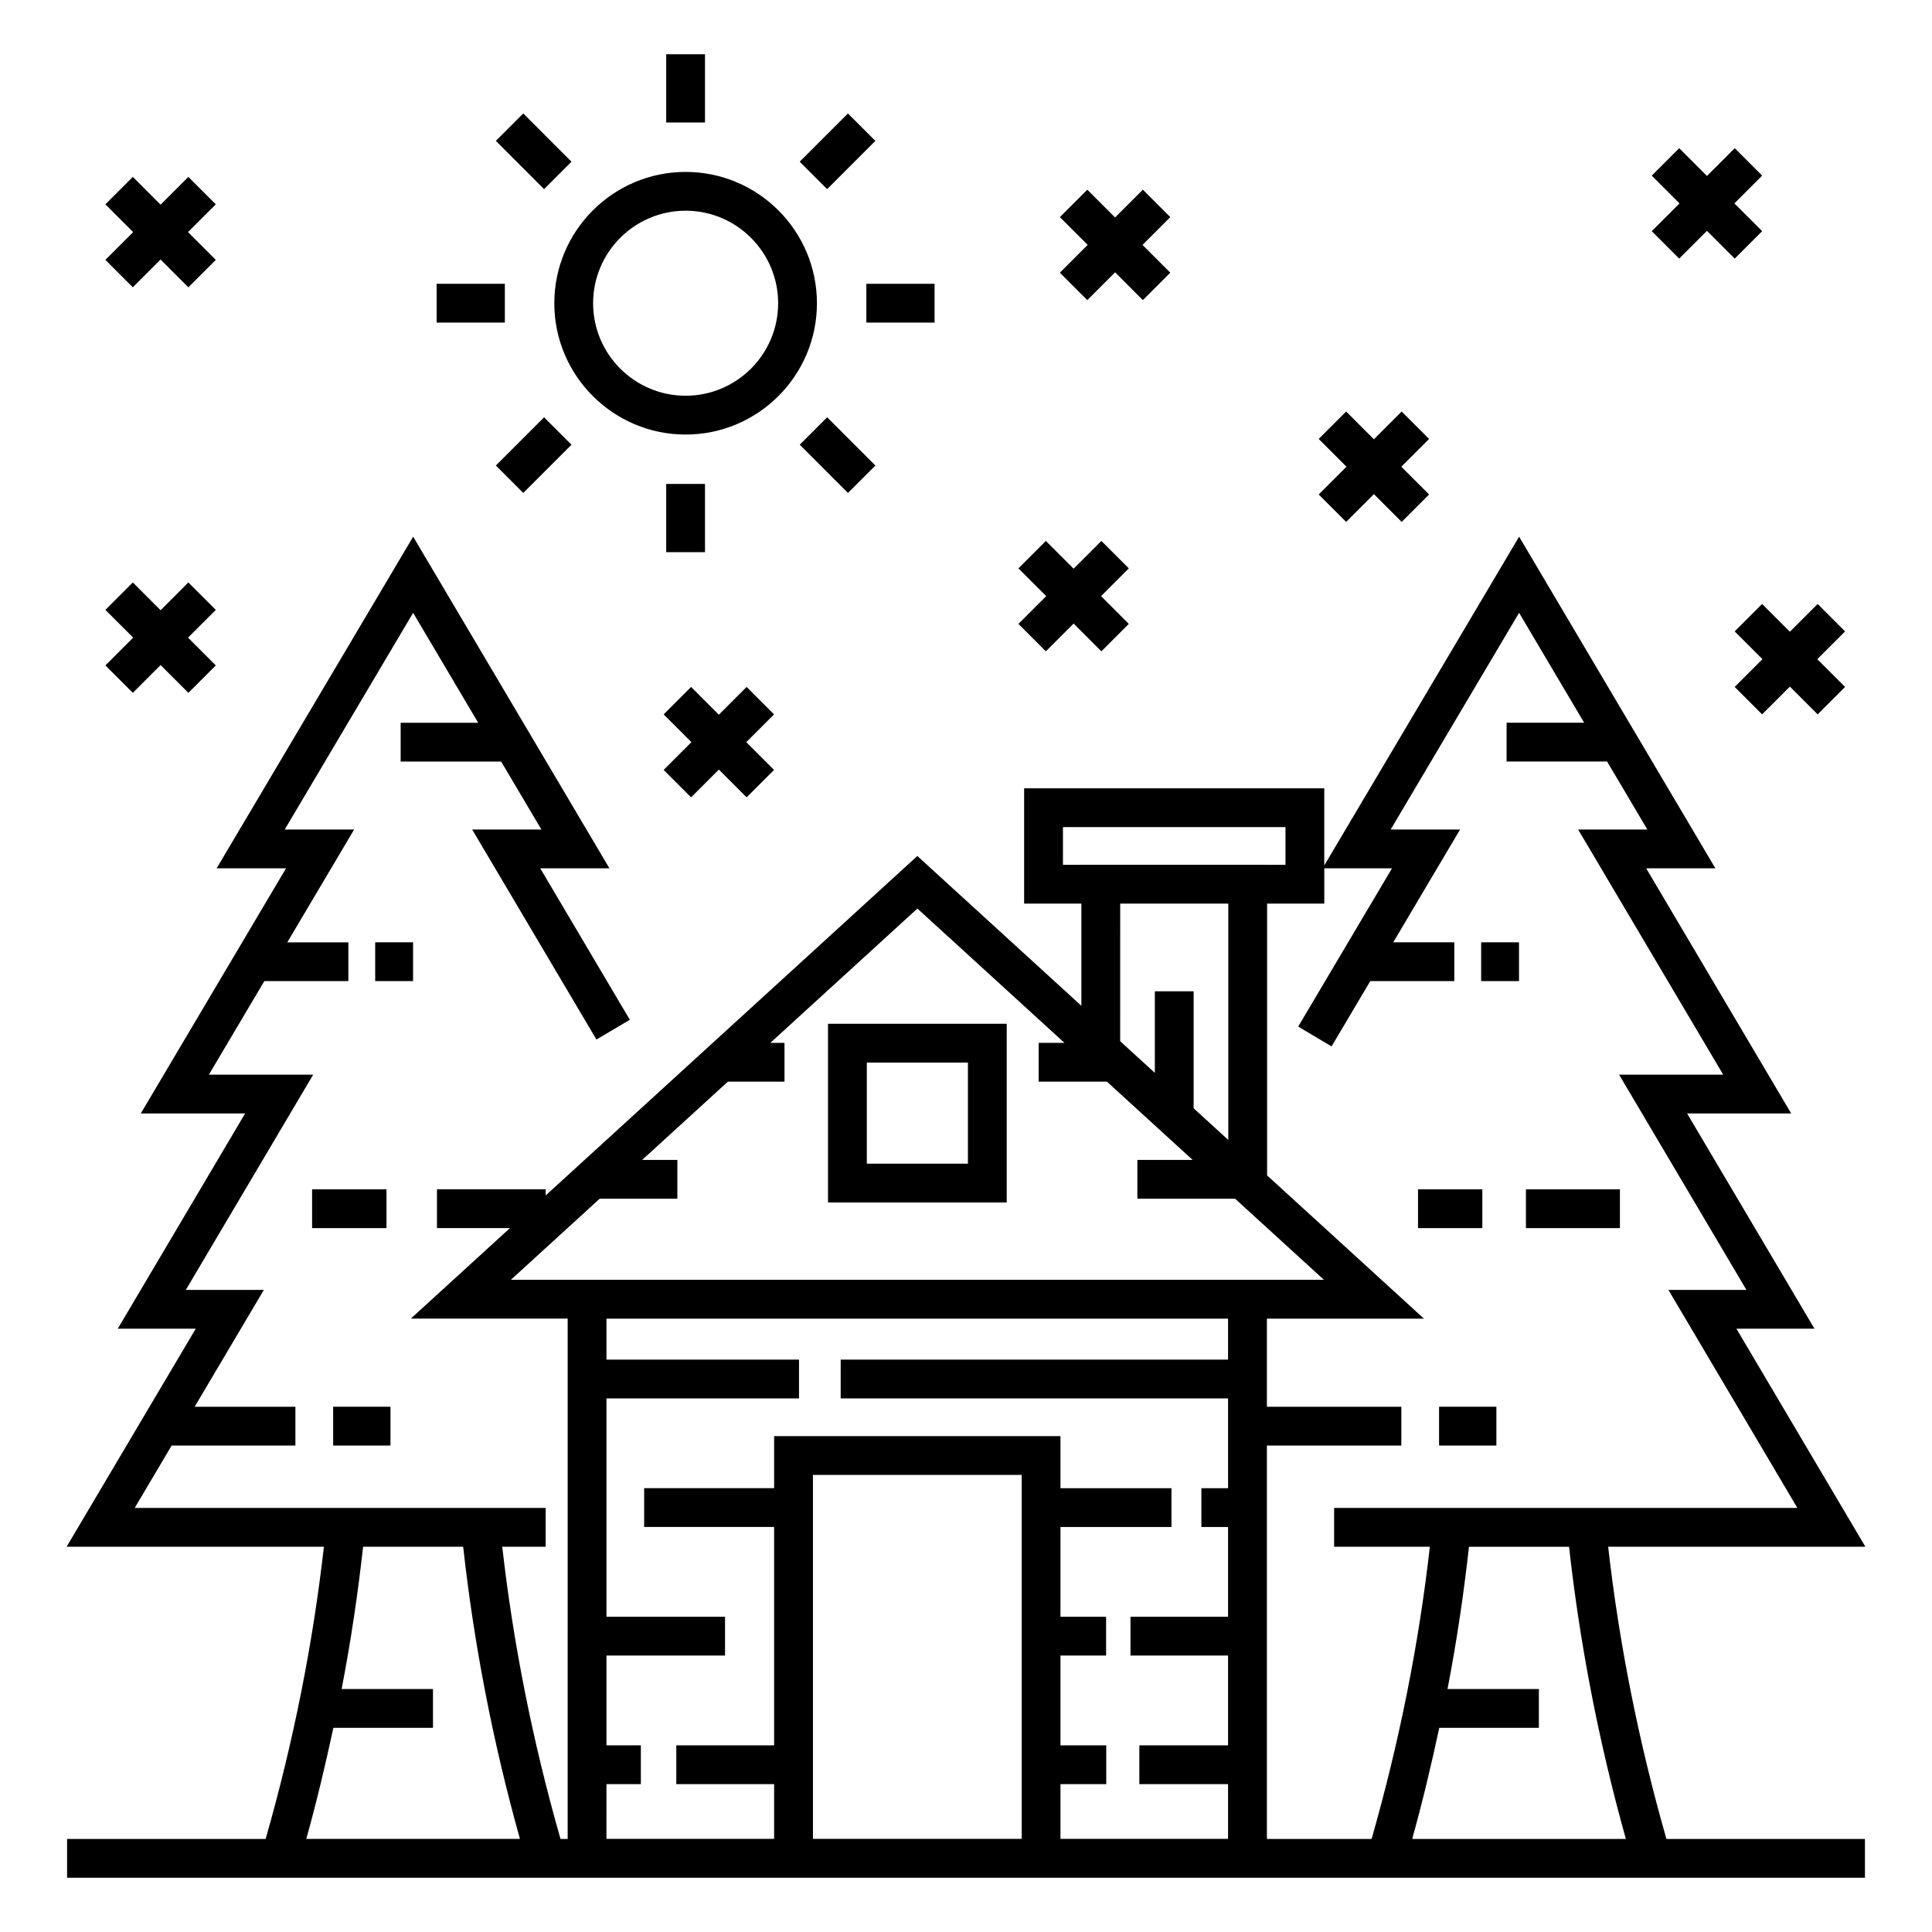 <?xml version="1.0" encoding="UTF-8"?>
<!-- Uploaded to: ICON Repo, www.svgrepo.com, Generator: ICON Repo Mixer Tools -->
<svg fill="#000000" width="800px" height="800px" version="1.1" viewBox="144 144 512 512" xmlns="http://www.w3.org/2000/svg">
 <g>
  <path d="m410.79 415.31h-47.359v47.359h47.359zm-10.281 37.074h-26.793v-26.793h26.793z"/>
  <path d="m525.37 516.8h15.188v10.281h-15.188z"/>
  <path d="m548.39 459.18h24.906v10.281h-24.906z"/>
  <path d="m519.79 459.18h17.043v10.281h-17.043z"/>
  <path d="m536.52 393.72h10.031v10.281h-10.031z"/>
  <path d="m214.4 631.34h-52.621v10.281h476.45v-10.281h-52.609c-7.363-25.734-12.527-51.727-15.441-77.434h68.168l-34.18-57.789h20.684l-33.754-57.043h27.586l-38.43-64.961h18.34l-52.012-87.887-51.637 87.125v-20.445h-79.539v30.555h15.172v27.082l-43.469-39.695-98.504 89.965v-1.637h-28.805v10.281h19.344l-26.27 23.992h41.57l-0.004 137.89h-1.898c-7.363-25.742-12.527-51.73-15.438-77.434h11.504v-10.281l-108.91-0.004 9.797-16.539h32.793v-10.281l-26.703 0.004 18.344-30.969h-20.68l33.754-57.043h-27.637l14.684-24.785h22.273v-10.281h-16.184l17.711-29.891h-18.391l34.027-57.43 17.242 29.133h-20.547v10.281h26.633l10.664 18.016h-18.34l32.93 55.652 8.848-5.238-23.742-40.133h18.34l-52.016-87.891-52.082 87.887h18.391l-38.488 64.961h27.648l-33.754 57.043h20.668l-34.227 57.789h68.188c-2.914 25.707-8.078 51.699-15.441 77.434zm90.32-14.523h9.113v-10.281h-9.113v-23.797h31.422v-10.281h-31.422v-57.871h51.027v-10.281h-51.027v-10.855h164.73v10.855h-102.66v10.281h102.66v23.797h-7.07v10.281h7.07v23.793h-25.859v10.281h25.859v23.797h-23.512v10.281h23.512v14.504h-44.414v-14.504h12.133v-10.281h-12.133v-23.797h12.094v-10.281h-12.094v-23.793h29.414v-10.281h-29.414v-13.797l-75.883-0.004v13.797h-34.445v10.281h34.445v57.871h-25.926v10.281h25.926v14.504h-44.438zm54.719-81.953h55.32v96.457h-55.32zm215.43 96.477h-56.625c2.738-9.793 5.059-19.617 7.176-29.445h26.395v-10.281h-24.211c2.438-12.605 4.301-25.188 5.688-37.707h26.523c2.852 25.707 7.852 51.691 15.055 77.434zm-86.836-215.28 8.848 5.242 10.25-17.297h22.273v-10.281l-16.18-0.004 17.711-29.891h-18.395l34.035-57.43 17.242 29.133h-20.551v10.281h26.633l10.664 18.016h-18.34l38.438 64.961h-27.586l33.746 57.043h-20.676l34.18 57.789-122.77-0.004v10.281h25.371c-2.906 25.688-8.07 51.676-15.438 77.438h-27.746v-104.25h35.629v-10.281h-35.629v-23.355h41.613l-41.562-37.961v-72.023h15.156v-9.352h17.941zm-62.34-42.879v-9.992h58.977v9.992h-4.879v-0.004h-49.211v0.004zm15.172 10.281h28.645v62.637l-9.184-8.387v-31.008h-10.281v21.617l-9.184-8.387zm-161.48 99.703 23.539-21.496h20.586v-10.281h-9.328l22.707-20.738h15.008v-10.281h-3.75l38.973-35.594 38.973 35.594h-6.836v10.281h18.094l22.707 20.738h-14.645v10.281h25.902l23.539 21.496h-215.47zm2.406 148.17h-56.625c2.738-9.789 5.059-19.617 7.18-29.445h26.398v-10.281h-24.211c2.434-12.598 4.301-25.18 5.688-37.707h26.523c2.844 25.699 7.836 51.688 15.047 77.434z"/>
  <path d="m232.29 516.8h15.191v10.281h-15.191z"/>
  <path d="m226.71 459.18h19.711v10.281h-19.711z"/>
  <path d="m243.43 393.72h10.035v10.281h-10.035z"/>
  <path d="m432.15 223.53 7.359-7.363 7.359 7.363 7.269-7.269-7.359-7.363 7.359-7.359-7.269-7.269-7.359 7.359-7.359-7.359-7.269 7.269 7.359 7.359-7.359 7.363z"/>
  <path d="m589 212.53 7.359-7.359 7.359 7.359 7.269-7.269-7.359-7.359 7.359-7.359-7.269-7.269-7.359 7.359-7.359-7.359-7.269 7.269 7.359 7.359-7.359 7.359z"/>
  <path d="m341.86 326.05-7.356 7.359-7.359-7.359-7.269 7.269 7.359 7.359-7.359 7.359 7.269 7.269 7.359-7.359 7.356 7.359 7.269-7.269-7.356-7.359 7.356-7.359z"/>
  <path d="m500.74 282.31 7.356-7.359 7.359 7.359 7.269-7.269-7.359-7.359 7.359-7.359-7.269-7.269-7.359 7.359-7.356-7.359-7.269 7.269 7.356 7.359-7.356 7.359z"/>
  <path d="m421.16 316.61 7.359-7.359 7.356 7.359 7.269-7.269-7.356-7.359 7.356-7.359-7.269-7.269-7.356 7.359-7.359-7.359-7.269 7.269 7.359 7.359-7.359 7.359z"/>
  <path d="m610.98 304.06-7.269 7.269 7.359 7.356-7.359 7.359 7.269 7.269 7.359-7.359 7.356 7.359 7.269-7.269-7.359-7.359 7.359-7.356-7.269-7.269-7.356 7.356z"/>
  <path d="m179.2 327.61 7.359-7.359 7.359 7.359 7.269-7.269-7.359-7.359 7.359-7.356-7.269-7.269-7.359 7.359-7.359-7.359-7.269 7.269 7.359 7.356-7.359 7.359z"/>
  <path d="m179.2 220.14 7.359-7.359 7.359 7.359 7.269-7.269-7.359-7.359 7.359-7.359-7.269-7.269-7.359 7.359-7.359-7.359-7.269 7.269 7.359 7.359-7.359 7.359z"/>
  <path d="m325.7 259.16c19.188 0 34.797-15.609 34.797-34.801 0-19.191-15.609-34.801-34.797-34.801s-34.801 15.609-34.801 34.801c-0.004 19.188 15.609 34.801 34.801 34.801zm0-59.32c13.516 0 24.516 11 24.516 24.52s-11 24.516-24.516 24.516c-13.52 0-24.52-10.996-24.52-24.516s10.996-24.52 24.52-24.52z"/>
  <path d="m320.55 158.38h10.281v18.082h-10.281z"/>
  <path d="m282.67 174.07 12.781 12.785-7.269 7.269-12.781-12.785z"/>
  <path d="m259.71 219.21h18.082v10.281h-18.082z"/>
  <path d="m282.67 274.64-7.269-7.269 12.781-12.781 7.269 7.269z"/>
  <path d="m320.55 272.25h10.281v18.082h-10.281z"/>
  <path d="m368.72 274.64-12.781-12.785 7.269-7.269 12.781 12.785z"/>
  <path d="m373.59 219.21h18.082v10.281h-18.082z"/>
  <path d="m368.71 174.07 7.269 7.269-12.781 12.781-7.269-7.269z"/>
 </g>
</svg>